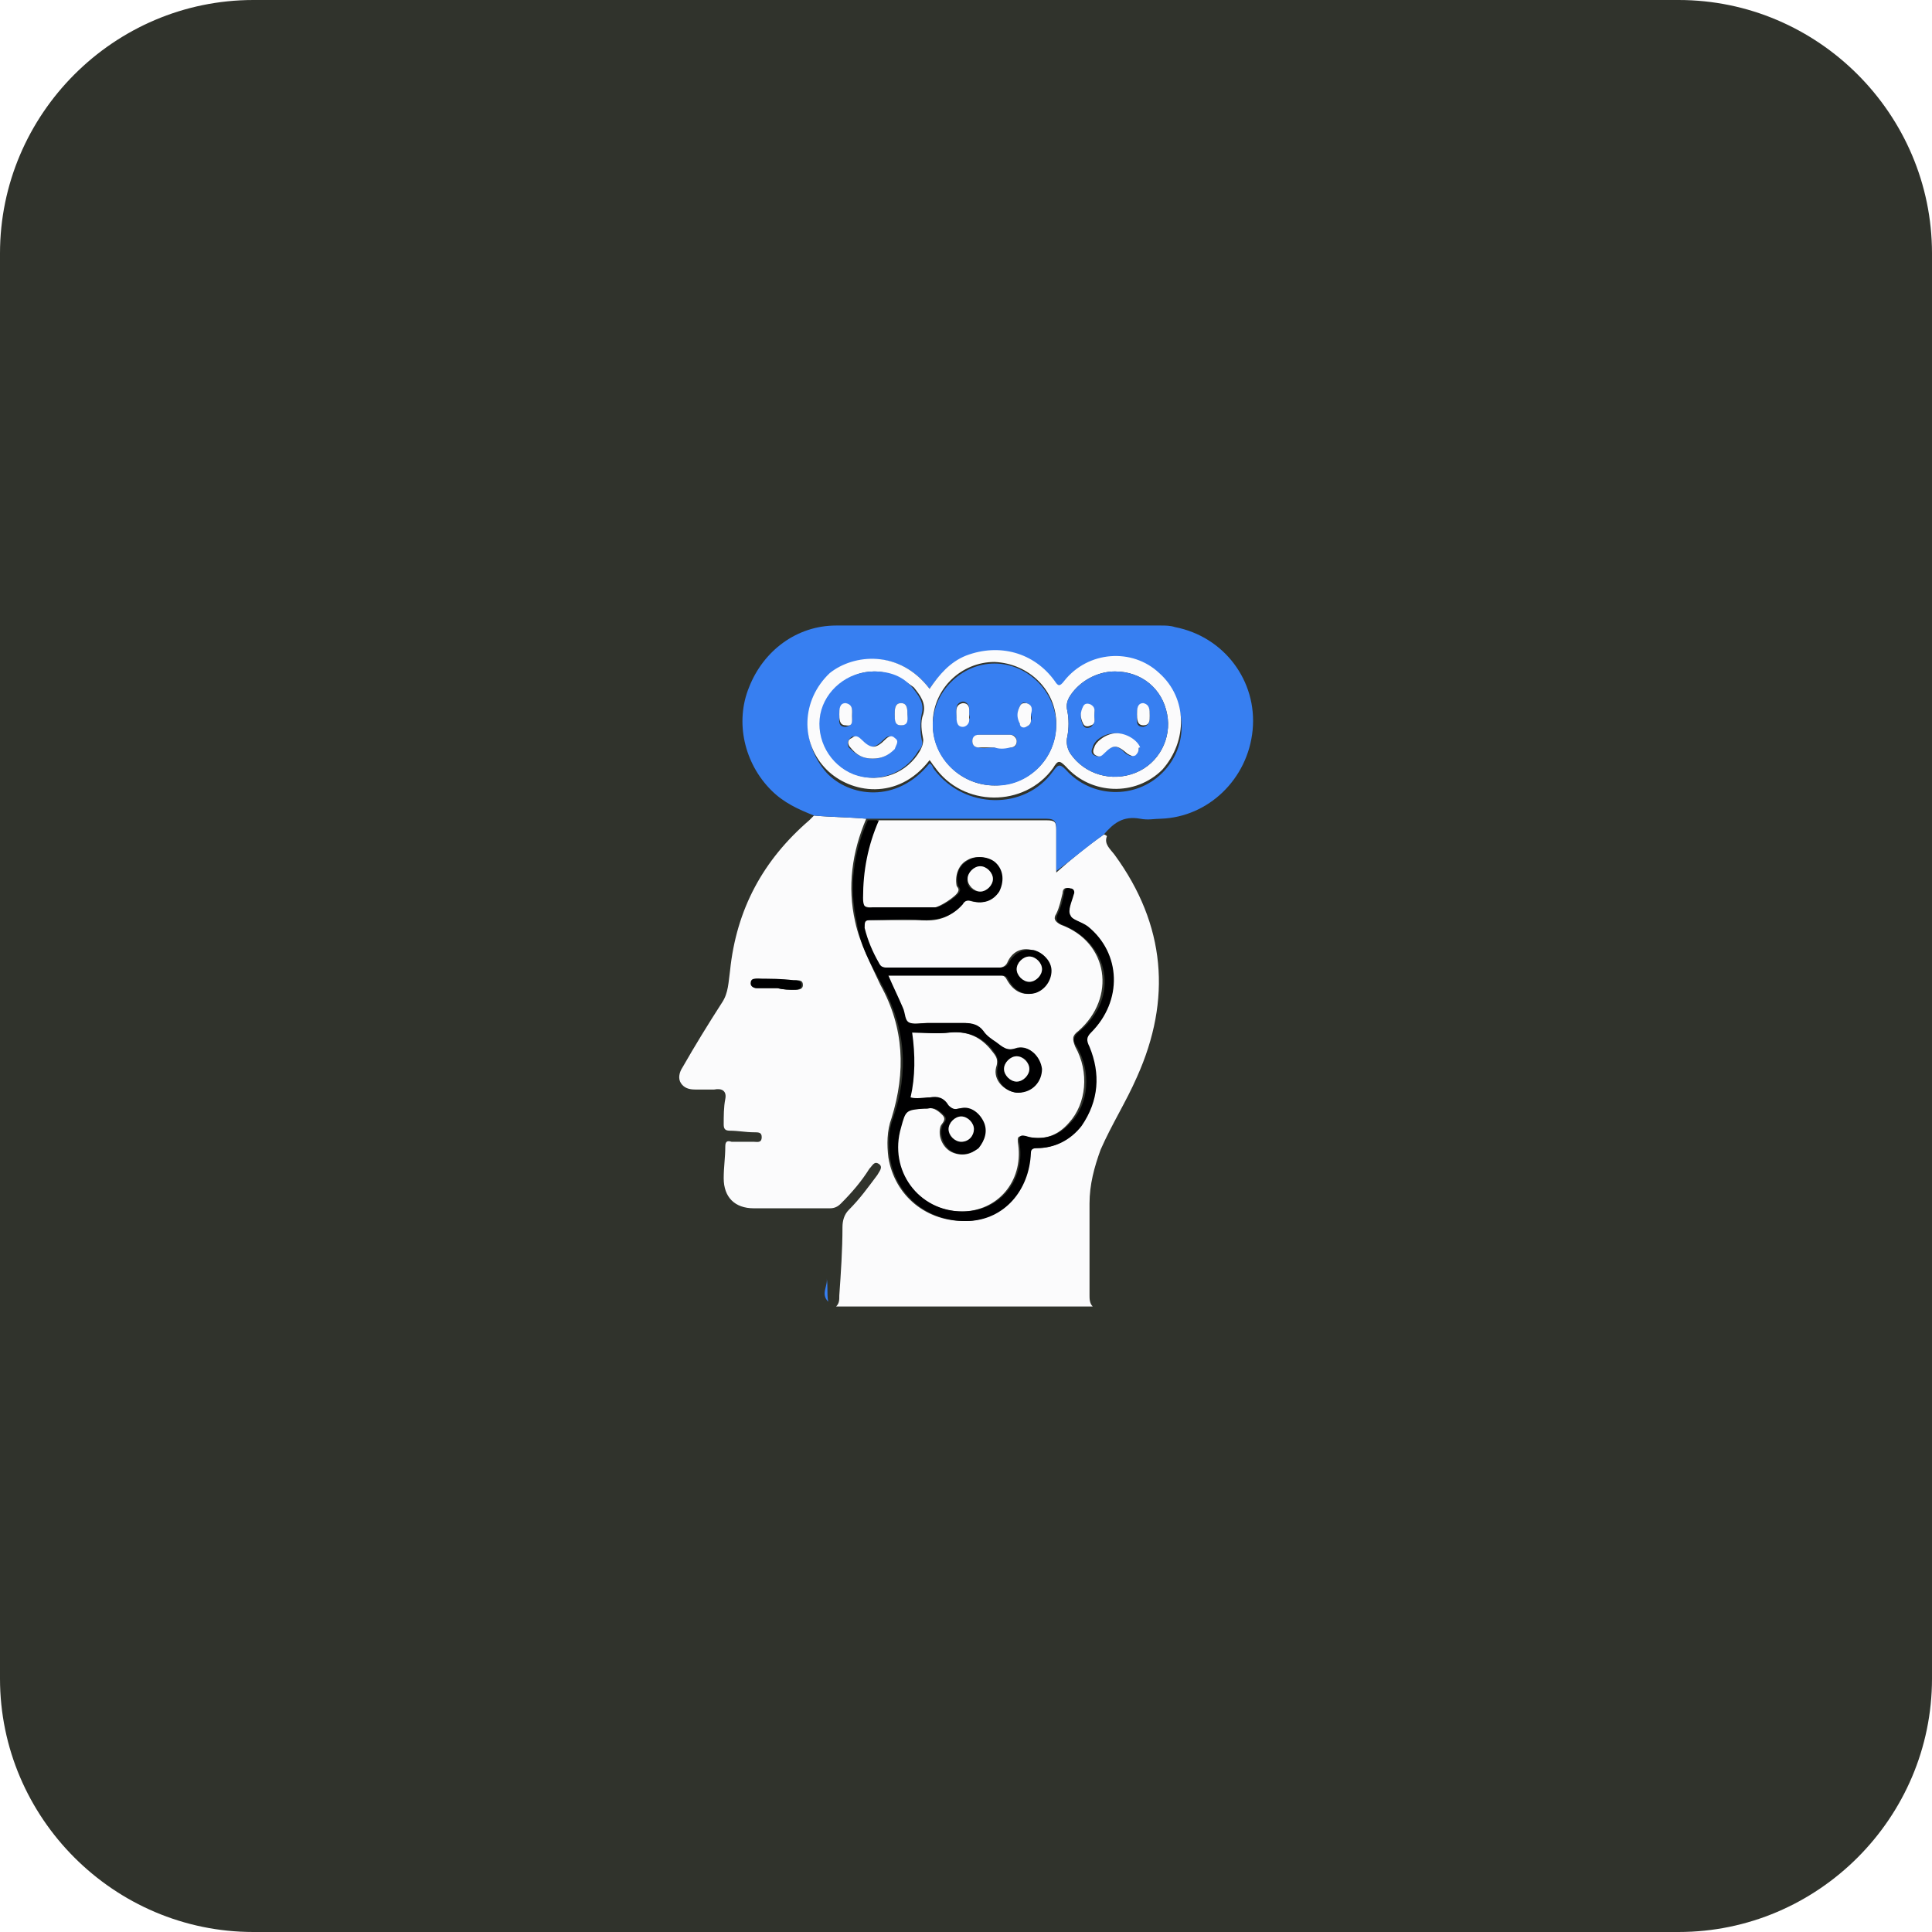 <svg xmlns="http://www.w3.org/2000/svg" xmlns:xlink="http://www.w3.org/1999/xlink" id="Layer_1" x="0px" y="0px" viewBox="0 0 122 122" style="enable-background:new 0 0 122 122;" xml:space="preserve"><style type="text/css">	.st0{fill:#30332C;}	.st1{fill:#FBFBFC;}	.st2{fill:#377FF1;}	.st3{fill:#000001;}</style><path class="st0" d="M16,0h90c8.8,0,16,7.2,16,16v90c0,8.8-7.2,16-16,16H16c-8.8,0-16-7.2-16-16V16C0,7.2,7.2,0,16,0z"></path><g>	<path class="st1" d="M69.7,52.7c0.1,0,0.2,0.1,0.2,0.1c-0.2,0.5,0.2,0.8,0.5,1.2c3.2,4.4,3.6,9.1,1.4,14c-0.7,1.6-1.6,3-2.3,4.6  c-0.4,1.1-0.7,2.2-0.7,3.4c0,1.9,0,3.9,0,5.8c0,0.2,0,0.5,0.2,0.7c-5.4,0-10.8,0-16.2,0c0.2-0.2,0.2-0.4,0.2-0.7  c0.1-1.4,0.2-2.9,0.2-4.3c0-0.4,0.1-0.8,0.4-1.1c0.7-0.7,1.2-1.4,1.8-2.2c0.1-0.2,0.4-0.5,0.1-0.7c-0.3-0.2-0.4,0.1-0.6,0.3  c-0.5,0.8-1.1,1.5-1.8,2.2c-0.2,0.2-0.4,0.3-0.7,0.3c-1.6,0-3.2,0-4.8,0c-1.2,0-1.9-0.7-1.9-1.9c0-0.7,0.1-1.3,0.1-2  c0-0.3,0.1-0.4,0.4-0.3c0.5,0,0.9,0,1.4,0c0.2,0,0.5,0.1,0.5-0.3c0-0.3-0.2-0.3-0.5-0.3c-0.5,0-1-0.1-1.5-0.1  c-0.3,0-0.4-0.1-0.4-0.4c0-0.5,0-1.1,0.1-1.6c0.1-0.5-0.2-0.7-0.7-0.6c-0.4,0-0.8,0-1.2,0c-0.4,0-0.7-0.1-0.9-0.4  c-0.2-0.3-0.1-0.7,0.1-1c0.8-1.4,1.6-2.7,2.5-4.1c0.4-0.6,0.4-1.3,0.5-2c0.4-3.9,2.1-7,5-9.5c0.1-0.1,0.2-0.2,0.3-0.3  c1.1,0.1,2.2,0.1,3.3,0.2c-0.9,2.1-1.2,4.3-0.7,6.5c0.3,1.4,1,2.7,1.6,4c1.5,2.7,1.6,5.5,0.7,8.4c-0.3,0.8-0.3,1.7-0.2,2.5  c0.4,2.4,2.4,4.1,5,4c2.2-0.1,3.8-1.9,3.9-4.3c0-0.3,0.1-0.3,0.4-0.3c1.2,0,2.1-0.5,2.8-1.4c1.1-1.5,1.3-3.2,0.5-5  c-0.2-0.4-0.2-0.6,0.1-0.9c2-2,1.9-5-0.2-6.7c-0.3-0.3-0.9-0.4-1.1-0.7c-0.1-0.3,0.1-0.8,0.2-1.3c0-0.2,0-0.4-0.2-0.4  c-0.3-0.1-0.4,0.1-0.4,0.3c-0.1,0.4-0.2,0.9-0.4,1.3c-0.2,0.3-0.1,0.5,0.3,0.7c3,1.1,3.5,4.6,1.1,6.7c-0.4,0.3-0.4,0.5-0.2,1  c0.9,1.6,0.7,3.6-0.4,4.8c-0.7,0.8-1.5,1.1-2.6,0.9c-0.6-0.1-0.7-0.1-0.6,0.5c0.3,2.3-1.3,4.2-3.6,4.2c-2.7,0-4.6-2.6-3.9-5.3  c0.3-1.2,0.3-1.2,1.5-1.2c0.1,0,0.1,0,0.2,0c0.4-0.1,0.7,0.1,1,0.4c0.3,0.3,0,0.5-0.1,0.7c-0.2,0.6,0.1,1.3,0.6,1.6  c0.5,0.3,1.3,0.3,1.7-0.2c0.4-0.4,0.6-1.1,0.3-1.7c-0.3-0.6-0.9-0.9-1.5-0.8c-0.3,0.1-0.5,0-0.7-0.2c-0.3-0.4-0.7-0.5-1.2-0.5  c-0.4,0.1-0.8,0.1-1.2,0c0.3-1.4,0.3-2.7,0.1-4.1c0.8,0,1.6,0.1,2.4,0c1.1-0.1,1.9,0.2,2.6,1c0.3,0.4,0.6,0.6,0.4,1.2  c-0.2,0.8,0.5,1.5,1.3,1.6c0.8,0,1.5-0.6,1.5-1.5c0-0.8-0.8-1.6-1.6-1.3c-0.6,0.2-0.9-0.1-1.3-0.4c-0.3-0.2-0.5-0.4-0.8-0.7  c-0.3-0.4-0.7-0.5-1.2-0.5c-0.8,0-1.5,0-2.3,0c-0.4,0-0.8,0.1-1.1,0c-0.4-0.2-0.3-0.7-0.5-1c-0.3-0.6-0.6-1.2-0.9-2  c2.5,0,4.9,0,7.2,0c0.2,0,0.3,0.1,0.4,0.3c0.4,0.7,1,1,1.7,0.8c0.6-0.2,1-0.8,1-1.4c0-0.6-0.4-1.2-1.1-1.3  c-0.7-0.2-1.3,0.1-1.6,0.8c-0.1,0.2-0.3,0.3-0.5,0.3c-2.4,0-4.8,0-7.2,0c-0.2,0-0.4-0.1-0.5-0.3c-0.4-0.7-0.7-1.5-0.9-2.2  c-0.1-0.3-0.1-0.5,0.4-0.5c1.1,0,2.1,0,3.2,0c1,0.1,1.9-0.1,2.6-1c0.2-0.2,0.3-0.3,0.6-0.2c0.7,0.2,1.3,0,1.7-0.6  c0.3-0.6,0.3-1.3-0.2-1.8c-0.4-0.4-1.2-0.5-1.7-0.2c-0.6,0.3-0.8,1-0.7,1.6c0,0.1,0.2,0.2,0.1,0.4c-0.1,0.3-1.2,1-1.5,1  c-1.3,0-2.7,0-4,0c-0.5,0-0.6-0.2-0.6-0.6c0-1.7,0.3-3.4,1-4.9c0.2,0,0.4,0,0.5,0c3.4,0,6.8,0,10.2,0c0.5,0,0.6,0.1,0.6,0.6  c0,0.9,0,1.8,0,2.7C67.7,54.2,68.7,53.4,69.7,52.7z M49.1,62.4C49.1,62.4,49.1,62.4,49.1,62.4c0.4,0.1,0.7,0.1,1.1,0.1  c0.2,0,0.5,0,0.5-0.3c0-0.3-0.2-0.3-0.5-0.3c-0.8,0-1.6,0-2.3-0.1c-0.2,0-0.4,0-0.4,0.3c0,0.3,0.2,0.3,0.4,0.3  C48.3,62.4,48.7,62.4,49.1,62.4z"></path>	<path class="st2" d="M69.7,52.7c-1,0.7-1.9,1.5-3,2.3c0-1,0-1.8,0-2.7c0-0.4-0.1-0.6-0.6-0.6c-3.4,0-6.8,0-10.2,0  c-0.2,0-0.4,0-0.5,0c-0.2,0-0.4,0-0.7,0c-1.1-0.1-2.2-0.1-3.3-0.2c-1-0.4-1.9-0.8-2.7-1.6c-1.7-1.7-2.3-4.3-1.4-6.5  c0.9-2.3,3-3.9,5.5-3.9c6.8,0,13.7,0,20.5,0c0.3,0,0.6,0,0.9,0.1c3.1,0.6,5.2,3.4,4.9,6.5c-0.3,3.1-2.8,5.5-5.8,5.6  c-0.4,0-0.8,0.1-1.3,0C70.9,51.5,70.3,52,69.7,52.7z M58.7,43.5c-1.9-2.5-4.8-2.2-6.3-0.8c-1.8,1.6-1.8,4.3-0.2,6.1  c1.4,1.5,4.4,2,6.5-0.6c0.2,0.1,0.2,0.3,0.3,0.4c1.9,2.5,5.7,2.6,7.5,0.1c0.3-0.4,0.4-0.5,0.8-0.1c1.6,1.8,4.4,1.9,6.1,0.2  c1.7-1.7,1.6-4.4-0.2-6.1c-1.7-1.6-4.5-1.4-6,0.5c-0.3,0.3-0.4,0.3-0.6,0c-1.3-1.8-3.5-2.5-5.6-1.6C60,41.9,59.3,42.6,58.7,43.5z"></path>	<path class="st2" d="M52.2,80.7c0.1,0.5,0,1,0.1,1.5C51.8,81.7,52.3,81.2,52.2,80.7z"></path>	<ellipse class="st2" cx="44.3" cy="69.5" rx="1" ry="0"></ellipse>	<path class="st3" d="M54.8,51.8c0.2,0,0.4,0,0.7,0c-0.7,1.6-1,3.2-1,4.9c0,0.5,0.1,0.7,0.6,0.6c1.3,0,2.7,0,4,0  c0.3,0,1.4-0.7,1.5-1c0.1-0.2-0.1-0.3-0.1-0.4c-0.2-0.7,0.1-1.3,0.7-1.6c0.5-0.3,1.3-0.2,1.7,0.2c0.5,0.5,0.5,1.2,0.2,1.8  c-0.4,0.6-1,0.8-1.7,0.6c-0.3-0.1-0.5,0-0.6,0.2c-0.7,0.8-1.5,1-2.6,1c-1.1-0.1-2.1,0-3.2,0c-0.4,0-0.4,0.1-0.4,0.5  c0.2,0.8,0.5,1.5,0.9,2.2c0.1,0.2,0.2,0.3,0.5,0.3c2.4,0,4.8,0,7.2,0c0.2,0,0.4-0.1,0.5-0.3c0.4-0.7,1-0.9,1.6-0.8  c0.6,0.2,1.1,0.7,1.1,1.3c0,0.6-0.4,1.2-1,1.4c-0.7,0.2-1.3-0.1-1.7-0.8c-0.1-0.2-0.2-0.3-0.4-0.3c-2.4,0-4.8,0-7.2,0  c0.3,0.7,0.6,1.3,0.9,2c0.2,0.4,0.1,0.9,0.5,1c0.3,0.1,0.8,0,1.1,0c0.8,0,1.5,0,2.3,0c0.5,0,0.9,0.1,1.2,0.5  c0.2,0.3,0.5,0.5,0.8,0.7c0.4,0.3,0.7,0.6,1.3,0.4c0.8-0.2,1.5,0.5,1.6,1.3c0,0.8-0.6,1.5-1.5,1.5c-0.8,0-1.5-0.8-1.3-1.6  c0.1-0.6-0.1-0.8-0.4-1.2c-0.7-0.8-1.6-1.1-2.6-1c-0.8,0.1-1.6,0-2.4,0c0.2,1.4,0.2,2.8-0.1,4.1c0.4,0.1,0.8,0,1.2,0  c0.5-0.1,0.9,0,1.2,0.5c0.2,0.2,0.4,0.3,0.7,0.2c0.6-0.2,1.2,0.2,1.5,0.8c0.3,0.6,0.1,1.2-0.3,1.7c-0.5,0.4-1.2,0.5-1.7,0.2  c-0.5-0.3-0.8-1-0.6-1.6c0.1-0.2,0.4-0.4,0.1-0.7c-0.3-0.3-0.6-0.5-1-0.4c-0.1,0-0.1,0-0.2,0c-1.2,0.1-1.2,0.1-1.5,1.2  c-0.8,2.7,1.1,5.3,3.9,5.3c2.3,0,3.9-1.9,3.6-4.2c-0.1-0.6,0-0.7,0.6-0.5c1,0.2,1.9-0.1,2.6-0.9c1.2-1.2,1.3-3.3,0.4-4.8  c-0.3-0.4-0.2-0.7,0.2-1c2.5-2.1,1.9-5.5-1.1-6.7c-0.3-0.1-0.5-0.3-0.3-0.7c0.2-0.4,0.3-0.8,0.4-1.3c0-0.2,0.1-0.4,0.4-0.3  c0.2,0,0.3,0.2,0.2,0.4c-0.1,0.4-0.4,1-0.2,1.3c0.1,0.3,0.7,0.4,1.1,0.7c2.1,1.7,2.2,4.7,0.2,6.7c-0.3,0.3-0.3,0.5-0.1,0.9  c0.7,1.7,0.6,3.4-0.5,5c-0.7,0.9-1.7,1.4-2.8,1.4c-0.3,0-0.4,0.1-0.4,0.3c-0.1,2.4-1.7,4.2-3.9,4.3c-2.5,0.1-4.6-1.5-5-4  c-0.1-0.9-0.1-1.7,0.2-2.5c1-2.9,0.8-5.7-0.7-8.4c-0.7-1.3-1.4-2.5-1.6-4C53.6,56,53.9,53.8,54.8,51.8z M65.8,61.2  c0-0.4-0.4-0.8-0.8-0.8c-0.4,0-0.8,0.4-0.8,0.8c0,0.4,0.4,0.8,0.8,0.8C65.4,62,65.8,61.6,65.8,61.2z M64.2,66.7  c-0.4,0-0.8,0.4-0.8,0.8c0,0.4,0.4,0.8,0.8,0.8c0.4,0,0.8-0.4,0.8-0.8C65,67.1,64.7,66.7,64.2,66.7z M61.9,56.3  c0.4,0,0.8-0.4,0.8-0.8c0-0.4-0.4-0.8-0.8-0.8c-0.4,0-0.8,0.4-0.8,0.8C61,56,61.4,56.3,61.9,56.3z M60.7,72.1  c0.4,0,0.8-0.4,0.8-0.8c0-0.4-0.4-0.8-0.8-0.8c-0.4,0-0.8,0.4-0.8,0.8C59.9,71.8,60.3,72.1,60.7,72.1z"></path>	<path class="st3" d="M49.1,62.4c-0.4,0-0.8,0-1.3,0c-0.2,0-0.4-0.1-0.4-0.3c0-0.3,0.2-0.3,0.4-0.3c0.8,0,1.6,0,2.3,0.1  c0.2,0,0.5,0,0.5,0.3c0,0.3-0.3,0.3-0.5,0.3C49.9,62.5,49.5,62.5,49.1,62.4C49.1,62.4,49.1,62.4,49.1,62.4z"></path>	<path class="st1" d="M58.7,43.5c0.6-0.9,1.3-1.7,2.3-2.1c2.1-0.8,4.3-0.2,5.6,1.6c0.2,0.3,0.3,0.4,0.6,0c1.5-1.9,4.3-2.1,6-0.5  c1.8,1.6,1.8,4.3,0.2,6.1c-1.7,1.7-4.5,1.6-6.1-0.2c-0.4-0.4-0.5-0.4-0.8,0.1c-1.8,2.5-5.7,2.5-7.5-0.1c-0.1-0.1-0.2-0.3-0.3-0.4  c-2,2.6-5,2.1-6.5,0.6c-1.7-1.7-1.6-4.4,0.2-6.1C53.9,41.3,56.8,41,58.7,43.5z M62.8,49.6c2.2,0,3.9-1.7,3.9-3.9  c0-2.1-1.7-3.8-3.9-3.9c-2.1,0-3.9,1.7-3.9,3.9C58.9,47.9,60.7,49.6,62.8,49.6z M55.2,42.4c-1.6,0-3,1.2-3.3,2.7  c-0.3,1.6,0.6,3.3,2.1,3.8c1.6,0.6,3.3-0.1,4.1-1.5c0.1-0.2,0.2-0.4,0.2-0.7c-0.1-0.5-0.2-1.1,0-1.6c0.2-0.7-0.2-1.2-0.6-1.7  C56.9,42.8,56.1,42.4,55.2,42.4z M70.4,42.4c-1.1,0-2.2,0.6-2.8,1.5c-0.2,0.3-0.3,0.6-0.2,1c0.1,0.5,0.1,1.1,0,1.6  c-0.1,0.4,0,0.8,0.2,1.1c0.9,1.3,2.6,1.8,4.1,1.2c1.5-0.6,2.3-2.2,2-3.7C73.4,43.5,72.1,42.4,70.4,42.4z"></path>	<path class="st1" d="M65.8,61.2c0,0.4-0.4,0.8-0.8,0.8c-0.4,0-0.8-0.4-0.8-0.8c0-0.4,0.4-0.8,0.8-0.8  C65.4,60.4,65.8,60.8,65.8,61.2z"></path>	<path class="st1" d="M64.2,66.7c0.4,0,0.8,0.4,0.8,0.8c0,0.4-0.4,0.8-0.8,0.8c-0.4,0-0.8-0.4-0.8-0.8  C63.4,67.1,63.8,66.7,64.2,66.7z"></path>	<path class="st1" d="M61.9,56.3c-0.4,0-0.8-0.4-0.8-0.8c0-0.4,0.4-0.8,0.8-0.8c0.4,0,0.8,0.4,0.8,0.8  C62.7,55.9,62.3,56.3,61.9,56.3z"></path>	<path class="st1" d="M60.7,72.1c-0.4,0-0.8-0.4-0.8-0.8c0-0.4,0.4-0.8,0.8-0.8c0.4,0,0.8,0.4,0.8,0.8  C61.5,71.7,61.2,72.1,60.7,72.1z"></path>	<path class="st2" d="M62.8,49.6c-2.1,0-3.9-1.7-3.9-3.8c0-2.1,1.8-3.9,3.9-3.9c2.1,0,3.9,1.8,3.9,3.9  C66.7,47.9,64.9,49.7,62.8,49.6z M62.8,47.2C62.8,47.3,62.8,47.3,62.8,47.2c0.3,0,0.7,0,1,0c0.3,0,0.4-0.1,0.4-0.4  c0-0.2-0.1-0.4-0.4-0.4c-0.7,0-1.3,0-2,0c-0.2,0-0.4,0.2-0.4,0.4c0,0.2,0.1,0.4,0.4,0.4C62.1,47.3,62.5,47.2,62.8,47.2z M65.1,45.1  c0-0.3,0.1-0.6-0.3-0.7c-0.2-0.1-0.3,0-0.4,0.2c-0.2,0.4-0.1,0.7,0,1.1c0.1,0.2,0.2,0.2,0.4,0.2c0.2-0.1,0.3-0.2,0.3-0.4  C65.2,45.3,65.1,45.2,65.1,45.1z M61.2,45.1c0-0.1,0-0.3,0-0.4c0-0.2-0.2-0.4-0.4-0.4c-0.5,0.1-0.4,0.5-0.4,0.8  c0,0.3,0,0.7,0.4,0.7c0.2,0,0.4-0.1,0.4-0.4C61.3,45.3,61.2,45.2,61.2,45.1z"></path>	<path class="st2" d="M55.2,42.4c1,0,1.8,0.3,2.4,1c0.4,0.5,0.8,1,0.6,1.7c-0.1,0.5-0.1,1.1,0,1.6c0.1,0.3,0,0.5-0.2,0.7  c-0.8,1.4-2.5,2.1-4.1,1.5c-1.5-0.6-2.4-2.2-2.1-3.8C52.1,43.6,53.5,42.4,55.2,42.4z M55.1,47.9c0.6,0,1-0.2,1.3-0.6  c0.2-0.2,0.3-0.4,0-0.7c-0.2-0.2-0.4-0.1-0.6,0.1c-0.6,0.6-0.9,0.6-1.5,0c-0.2-0.2-0.4-0.3-0.6-0.1c-0.2,0.2-0.2,0.4-0.1,0.6  C54.1,47.7,54.5,47.9,55.1,47.9z M57.3,45.1c0-0.3,0-0.7-0.4-0.7c-0.4,0-0.4,0.4-0.4,0.7c0,0.3,0,0.7,0.4,0.7  C57.3,45.8,57.3,45.4,57.3,45.1z M53.8,45.2c0-0.3,0.1-0.7-0.4-0.7c-0.4,0-0.4,0.4-0.4,0.7c0,0.3-0.1,0.7,0.4,0.7  C53.9,45.8,53.8,45.5,53.8,45.2z"></path>	<path class="st2" d="M70.4,42.4c1.7,0,3,1.1,3.3,2.7c0.3,1.5-0.5,3.1-2,3.7c-1.5,0.6-3.2,0.1-4.1-1.2c-0.2-0.3-0.3-0.7-0.2-1.1  c0.1-0.5,0.1-1.1,0-1.6c-0.1-0.4,0-0.7,0.2-1C68.2,43,69.3,42.4,70.4,42.4z M71.9,47.3c0,0,0-0.1,0-0.1c-0.2-0.5-0.9-0.9-1.5-0.9  c-0.6,0-1.3,0.4-1.4,0.9c-0.1,0.2-0.1,0.4,0.1,0.5c0.2,0.1,0.4,0.1,0.5-0.1c0.7-0.6,0.9-0.6,1.5,0c0.2,0.1,0.3,0.2,0.5,0.1  C71.8,47.6,71.9,47.5,71.9,47.3z M72.6,45.2c0-0.3,0-0.7-0.4-0.7c-0.4,0-0.4,0.3-0.4,0.7c0,0.3-0.1,0.7,0.4,0.7  C72.6,45.8,72.6,45.5,72.6,45.2z M69.1,45.2c0-0.2,0.1-0.5-0.2-0.6c-0.2-0.1-0.4-0.1-0.5,0.1c-0.2,0.4-0.2,0.7,0,1.1  c0.1,0.2,0.3,0.2,0.5,0.1C69.2,45.6,69.1,45.4,69.1,45.2z"></path>	<path class="st1" d="M62.8,47.2c-0.3,0-0.7,0-1,0c-0.2,0-0.4-0.1-0.4-0.4c0-0.2,0.1-0.4,0.4-0.4c0.7,0,1.3,0,2,0  c0.2,0,0.4,0.2,0.4,0.4c0,0.3-0.2,0.4-0.4,0.4C63.4,47.3,63.1,47.3,62.8,47.2C62.8,47.3,62.8,47.3,62.8,47.2z"></path>	<path class="st1" d="M65.1,45.1c0,0.1,0,0.3,0,0.4c0,0.2-0.1,0.3-0.3,0.4c-0.2,0.1-0.4,0-0.4-0.2c-0.2-0.4-0.2-0.7,0-1.1  c0.1-0.2,0.2-0.2,0.4-0.2C65.2,44.5,65.2,44.8,65.1,45.1z"></path>	<path class="st1" d="M61.2,45.1c0,0.1,0,0.3,0,0.4c0,0.2-0.2,0.4-0.4,0.4c-0.4,0-0.4-0.4-0.4-0.7c0-0.3-0.1-0.7,0.4-0.8  c0.2,0,0.4,0.1,0.4,0.4C61.2,44.8,61.2,44.9,61.2,45.1z"></path>	<path class="st1" d="M55.1,47.9c-0.6,0-1-0.2-1.4-0.7c-0.2-0.2-0.2-0.5,0.1-0.6c0.2-0.2,0.4-0.1,0.6,0.1c0.6,0.6,0.9,0.6,1.5,0  c0.2-0.2,0.4-0.3,0.6-0.1c0.3,0.2,0.1,0.4,0,0.7C56.1,47.7,55.7,47.9,55.1,47.9z"></path>	<path class="st1" d="M57.3,45.1c0,0.3,0.1,0.7-0.4,0.7c-0.4,0-0.4-0.3-0.4-0.7c0-0.3,0-0.7,0.4-0.7C57.3,44.4,57.3,44.8,57.3,45.1z  "></path>	<path class="st1" d="M53.8,45.2c0,0.3,0.1,0.7-0.4,0.6c-0.4,0-0.4-0.4-0.4-0.7c0-0.3,0-0.7,0.4-0.7C53.9,44.5,53.8,44.9,53.8,45.2z  "></path>	<path class="st1" d="M71.9,47.3c0,0.2-0.1,0.3-0.2,0.4c-0.2,0.1-0.3,0-0.5-0.1c-0.7-0.6-0.9-0.6-1.5,0c-0.2,0.2-0.3,0.2-0.5,0.1  c-0.2-0.1-0.2-0.3-0.1-0.5c0.1-0.4,0.8-0.9,1.4-0.9c0.6,0,1.3,0.4,1.5,0.9C71.9,47.2,71.9,47.2,71.9,47.3z"></path>	<path class="st1" d="M72.6,45.2c0,0.3,0,0.6-0.4,0.6c-0.4,0-0.4-0.4-0.4-0.7c0-0.3,0-0.7,0.4-0.7C72.6,44.5,72.6,44.8,72.6,45.2z"></path>	<path class="st1" d="M69.1,45.2c0,0.2,0.1,0.5-0.2,0.6c-0.2,0.1-0.4,0.1-0.5-0.1c-0.2-0.4-0.2-0.7,0-1.1c0.1-0.2,0.3-0.2,0.5-0.1  C69.2,44.7,69.1,44.9,69.1,45.2z"></path></g></svg>
